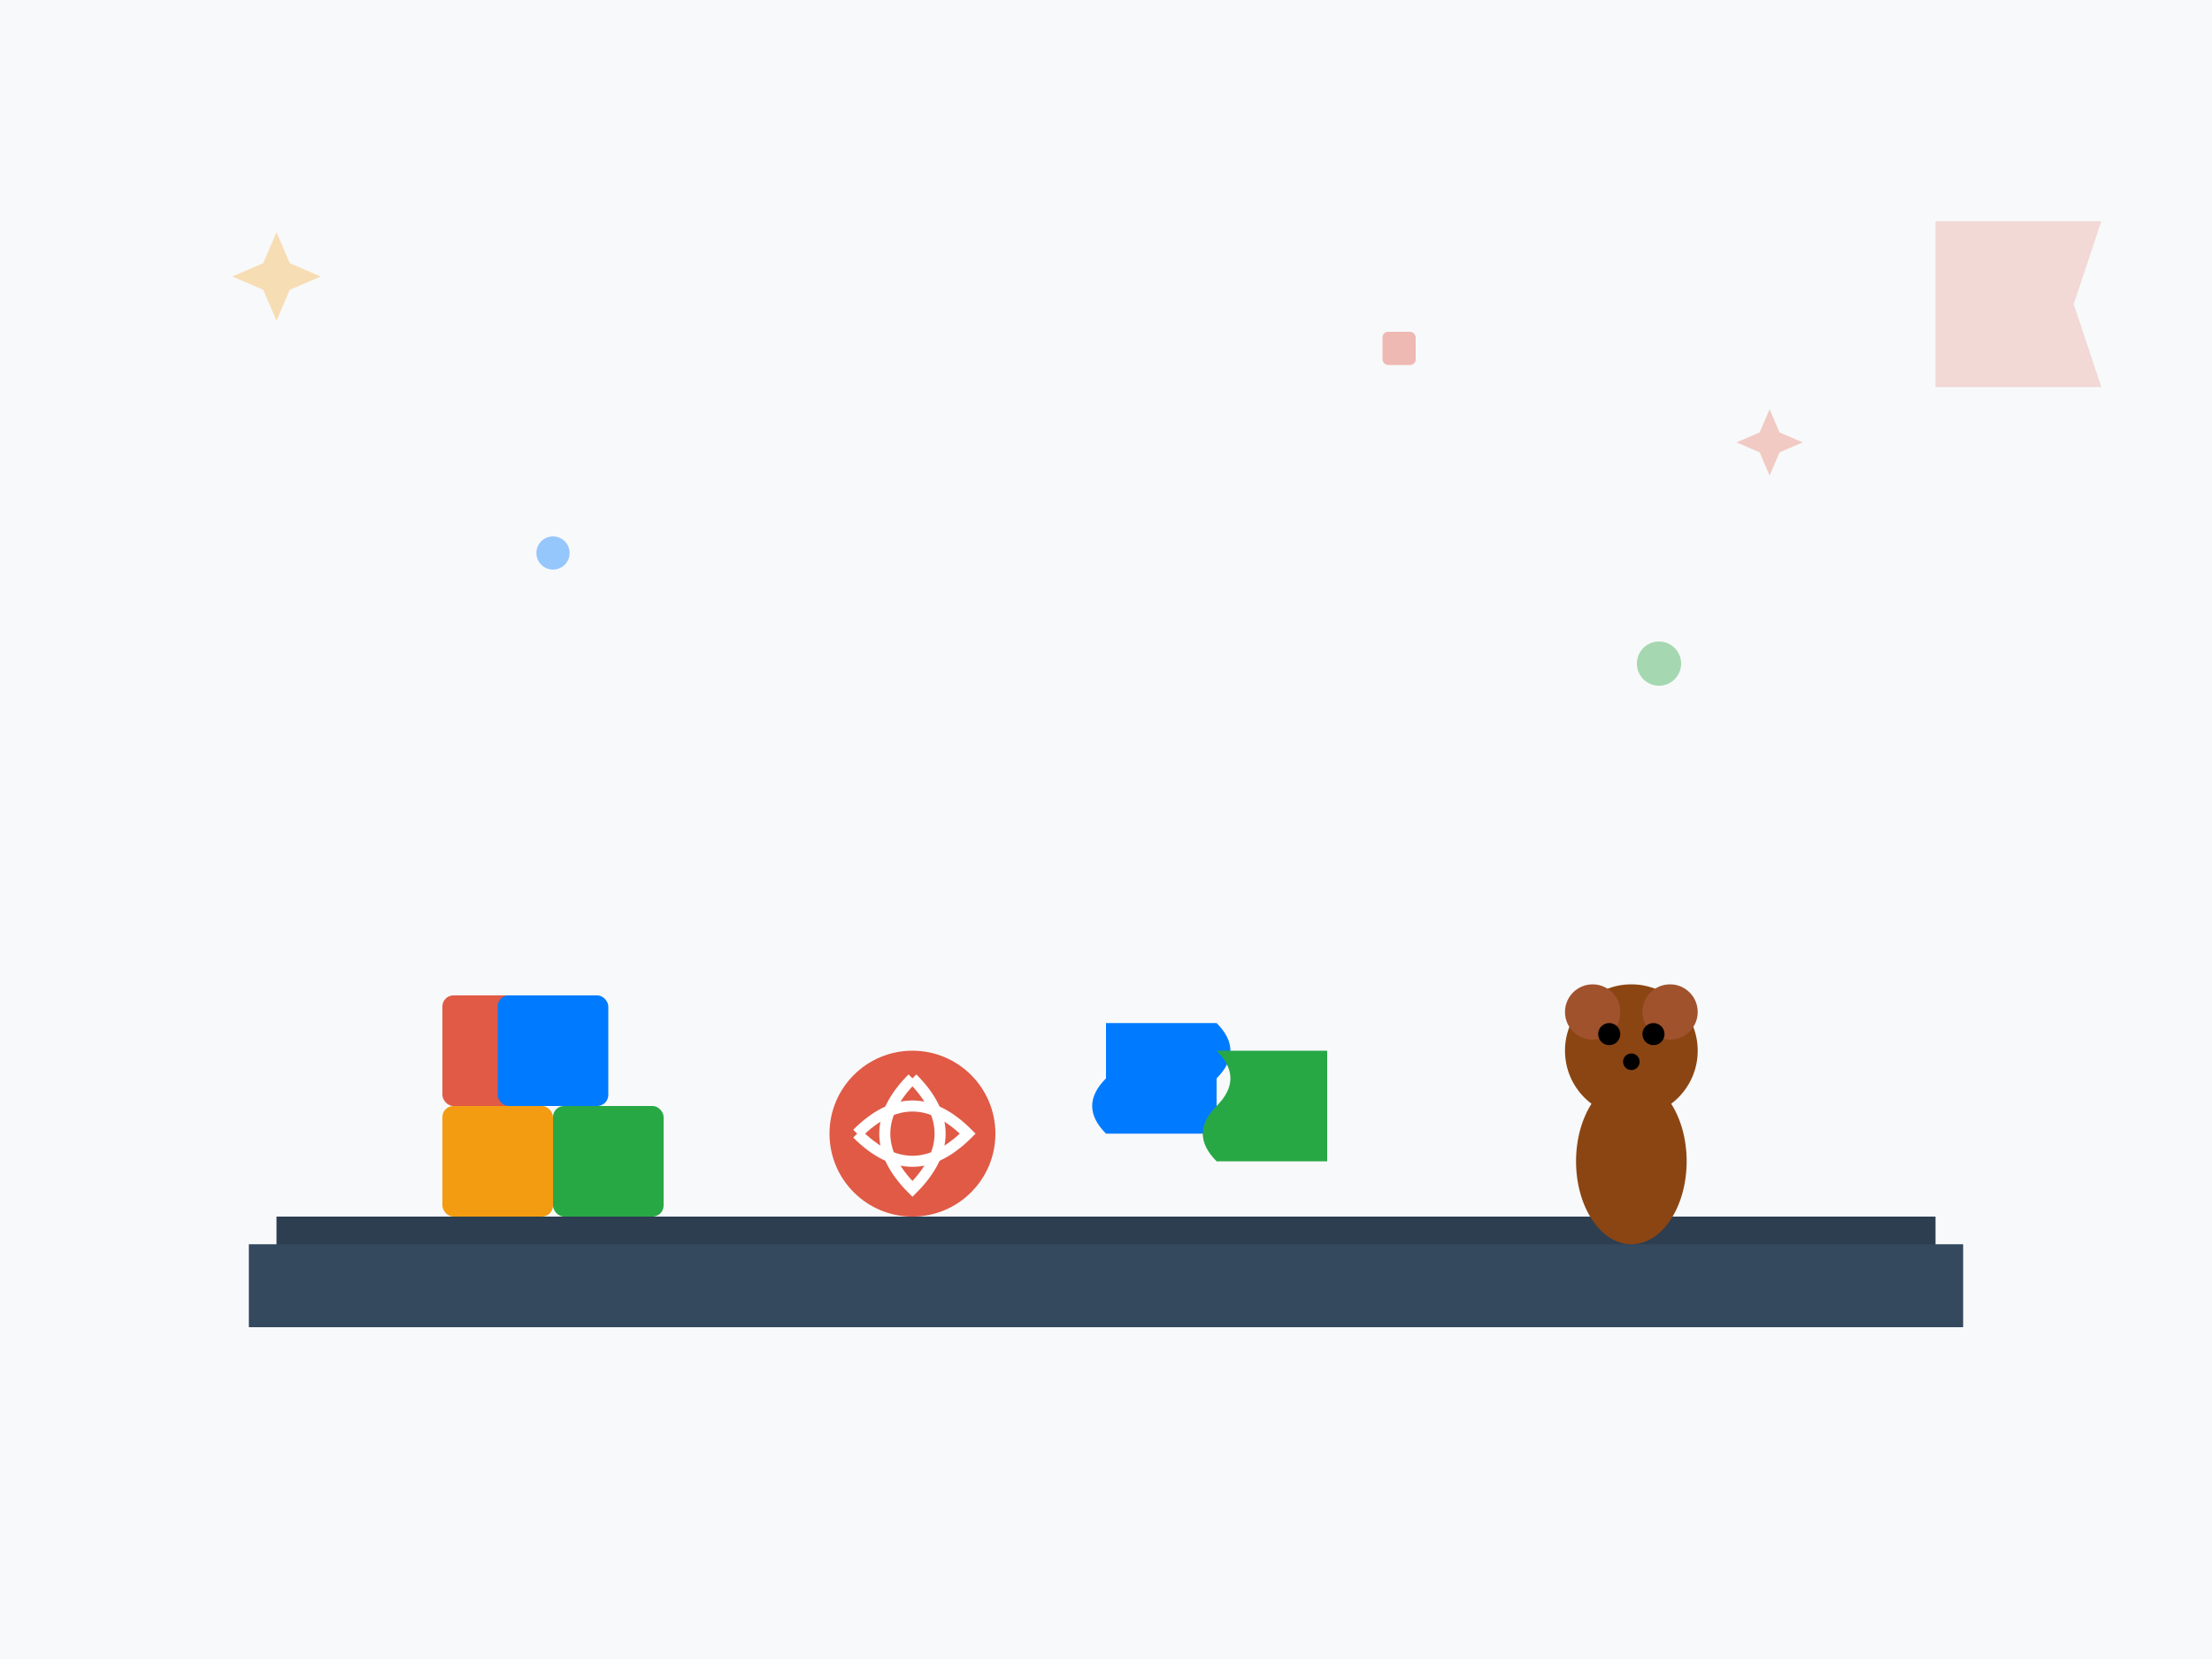 <svg width="400" height="300" viewBox="0 0 400 300" fill="none" xmlns="http://www.w3.org/2000/svg">
  <!-- Background -->
  <rect width="400" height="300" fill="#f8f9fa"/>
  
  <!-- Shelf -->
  <rect x="50" y="220" width="300" height="8" fill="#2c3e50"/>
  <rect x="45" y="225" width="310" height="15" fill="#34495e"/>
  
  <!-- Toys on shelf -->
  <!-- Building blocks -->
  <g transform="translate(80, 180)">
    <rect width="20" height="20" fill="#e05a46" rx="2"/>
    <rect x="0" y="20" width="20" height="20" fill="#f39c12" rx="2"/>
    <rect x="20" y="20" width="20" height="20" fill="#28a745" rx="2"/>
    <rect x="10" y="0" width="20" height="20" fill="#007bff" rx="2"/>
  </g>
  
  <!-- Ball -->
  <g transform="translate(150, 190)">
    <circle cx="15" cy="15" r="15" fill="#e05a46"/>
    <path d="M5 15 Q15 5 25 15 Q15 25 5 15" stroke="#ffffff" stroke-width="2" fill="none"/>
    <path d="M15 5 Q25 15 15 25 Q5 15 15 5" stroke="#ffffff" stroke-width="2" fill="none"/>
  </g>
  
  <!-- Puzzle pieces -->
  <g transform="translate(200, 185)">
    <path d="M0 0 L20 0 Q25 5 20 10 L20 20 L0 20 Q-5 15 0 10 Z" fill="#007bff"/>
    <path d="M20 5 L40 5 L40 25 L20 25 Q15 20 20 15 Q25 10 20 5" fill="#28a745"/>
  </g>
  
  <!-- Teddy bear -->
  <g transform="translate(280, 175)">
    <!-- Head -->
    <circle cx="15" cy="15" r="12" fill="#8B4513"/>
    <!-- Ears -->
    <circle cx="8" cy="8" r="5" fill="#A0522D"/>
    <circle cx="22" cy="8" r="5" fill="#A0522D"/>
    <!-- Body -->
    <ellipse cx="15" cy="35" rx="10" ry="15" fill="#8B4513"/>
    <!-- Eyes -->
    <circle cx="11" cy="12" r="2" fill="#000"/>
    <circle cx="19" cy="12" r="2" fill="#000"/>
    <!-- Nose -->
    <circle cx="15" cy="17" r="1.5" fill="#000"/>
  </g>
  
  <!-- Background elements -->
  <g transform="translate(50, 50)">
    <!-- Stars -->
    <path d="M0 -8 L2.4 -2.4 L8 0 L2.4 2.4 L0 8 L-2.4 2.4 L-8 0 L-2.4 -2.4 Z" fill="#f39c12" opacity="0.3"/>
  </g>
  
  <g transform="translate(320, 80)">
    <path d="M0 -6 L1.8 -1.8 L6 0 L1.8 1.8 L0 6 L-1.8 1.8 L-6 0 L-1.8 -1.8 Z" fill="#e05a46" opacity="0.3"/>
  </g>
  
  <!-- Floating elements -->
  <circle cx="100" cy="100" r="3" fill="#007bff" opacity="0.4"/>
  <circle cx="300" cy="120" r="4" fill="#28a745" opacity="0.4"/>
  <rect x="250" y="60" width="6" height="6" fill="#e05a46" opacity="0.4" rx="1"/>
  
  <!-- Decorative banner -->
  <path d="M350 40 L380 40 L375 55 L380 70 L350 70 Z" fill="#e05a46" opacity="0.2"/>
</svg>
